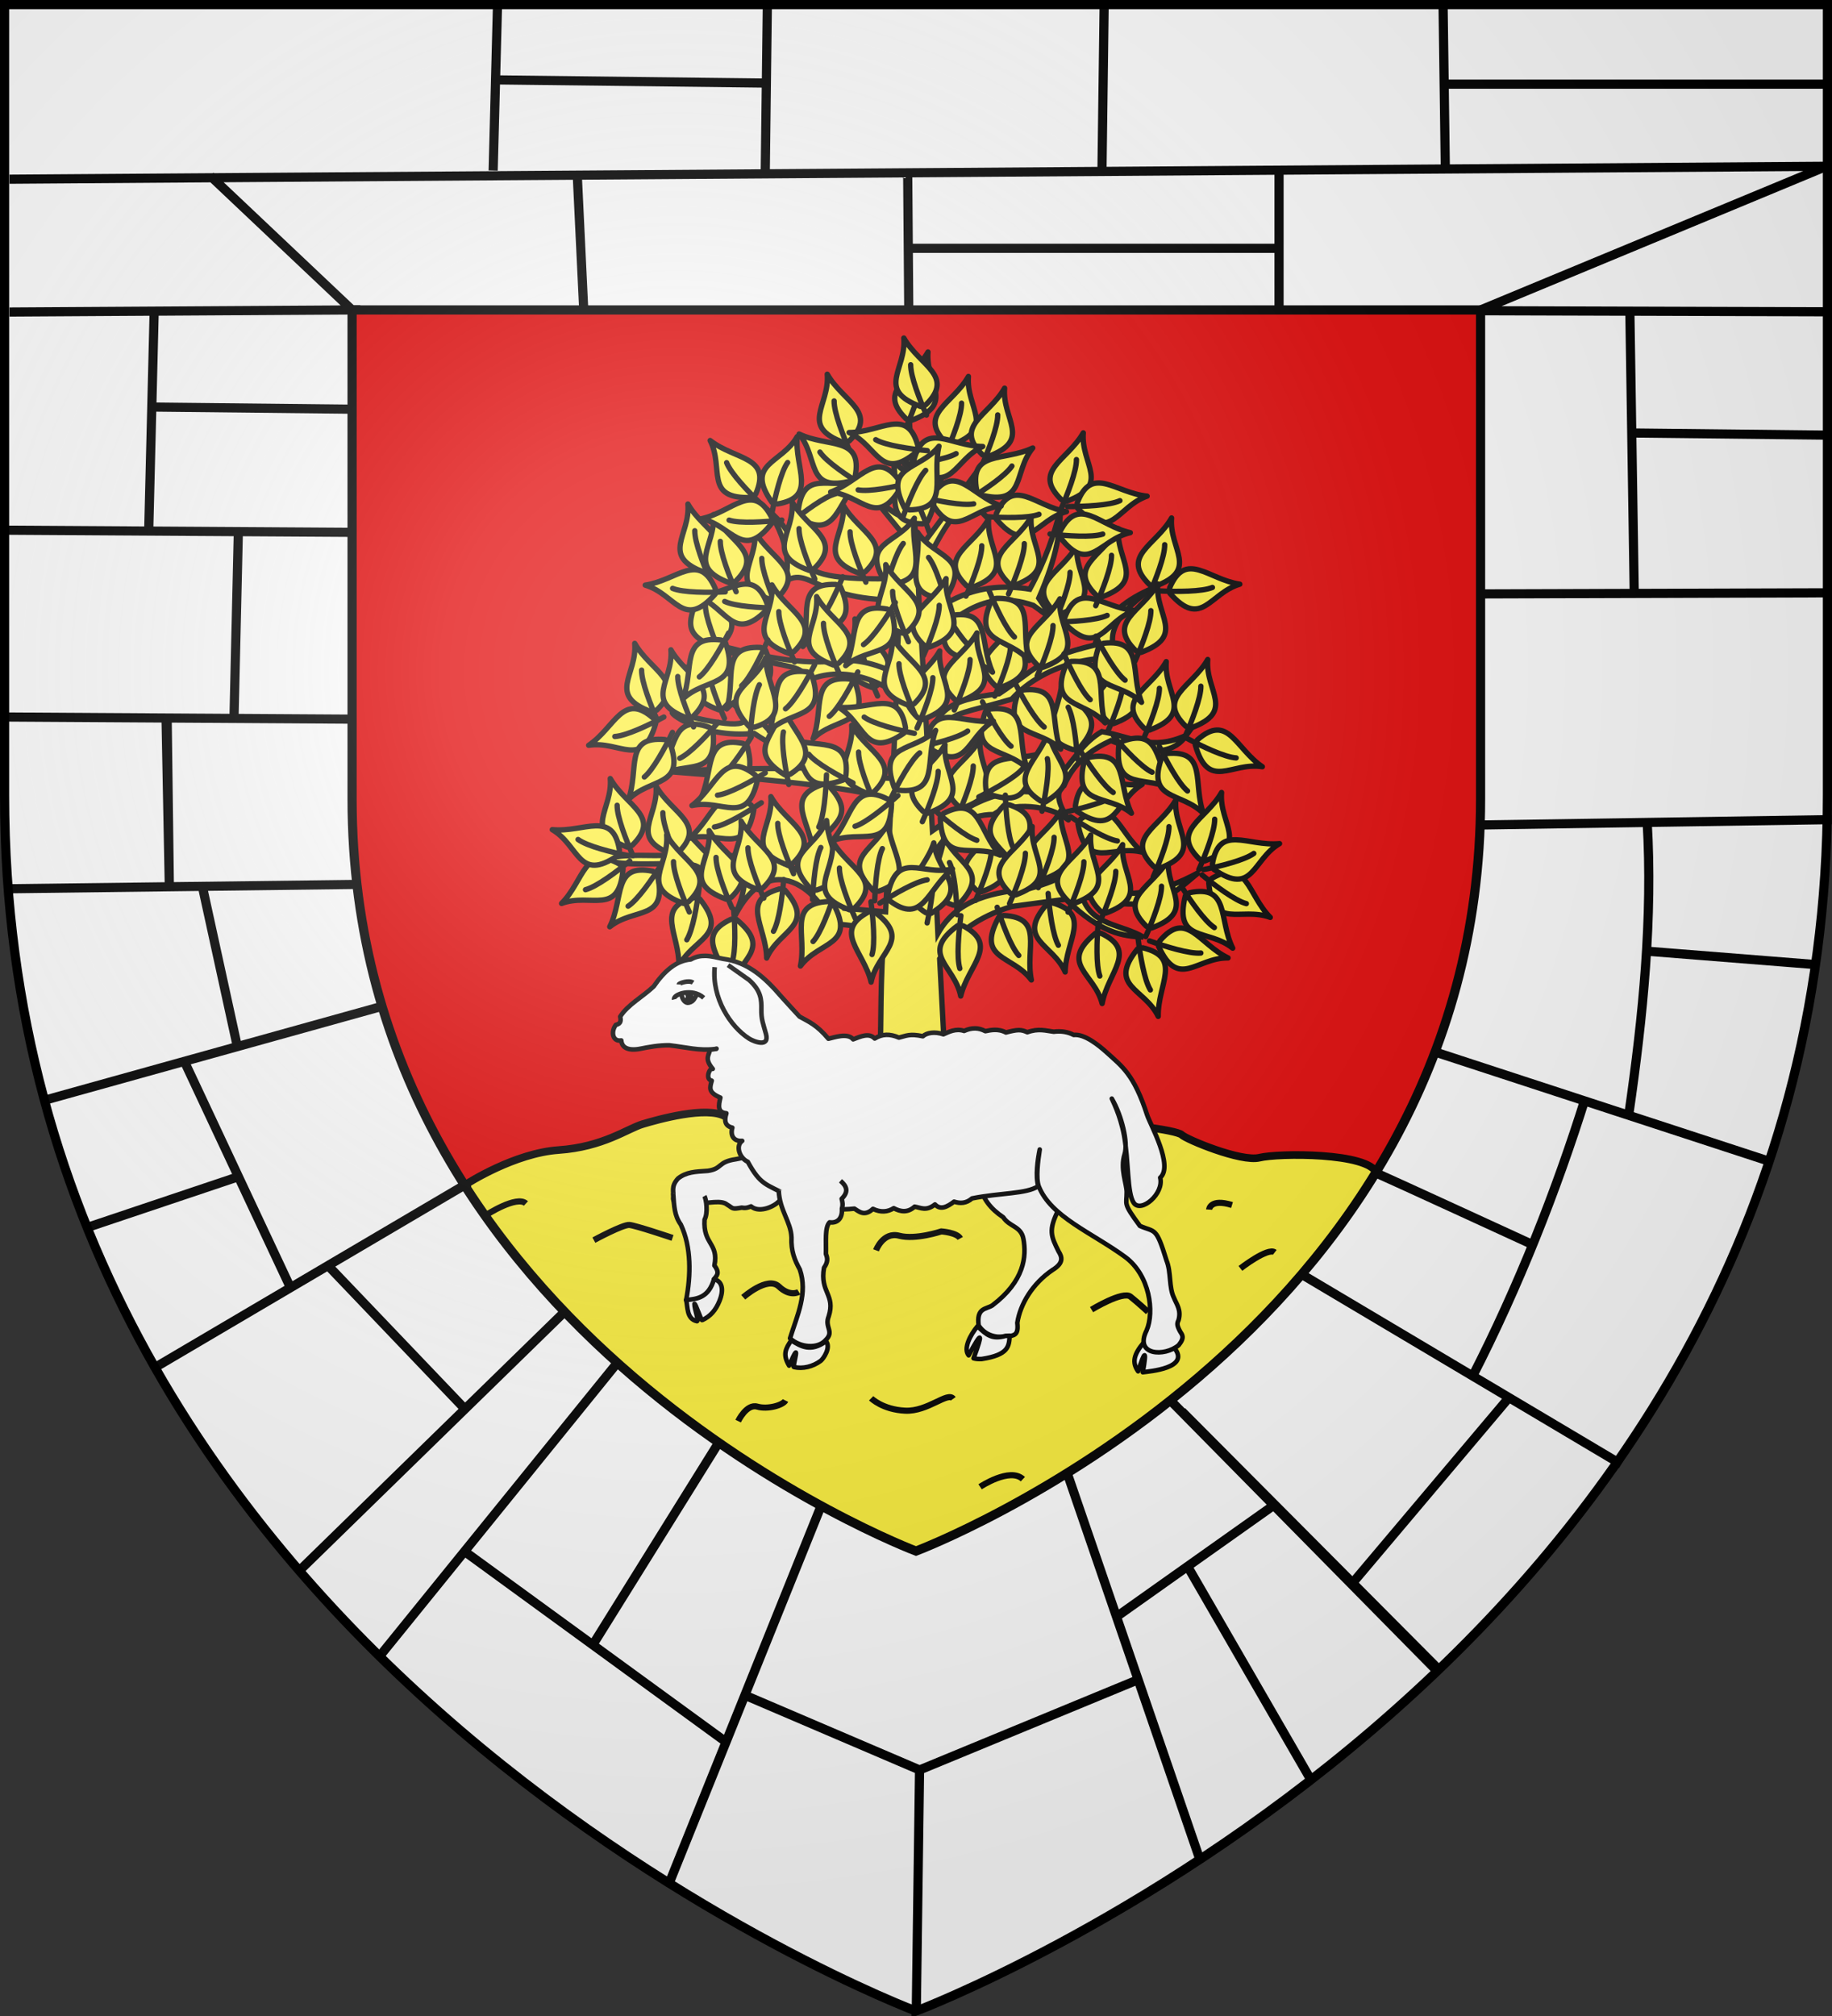 <svg xmlns="http://www.w3.org/2000/svg" xmlns:xlink="http://www.w3.org/1999/xlink" width="600" height="660" version="1"><rect width="100%" height="100%" fill="#333333" stroke="none"/><defs><g id="c"><path id="b" d="M0 0v1h.5L0 0z" transform="rotate(18 3.157 -.5)"/><use width="810" height="540" transform="scale(-1 1)" xlink:href="#b"/></g><g id="e"><path id="d" d="M0 0v1h.5L0 0z" transform="rotate(18 3.157 -.5)"/><use width="810" height="540" transform="scale(-1 1)" xlink:href="#d"/></g><g id="g"><path id="f" d="M0 0v1h.5L0 0z" transform="rotate(18 3.157 -.5)"/><use width="810" height="540" transform="scale(-1 1)" xlink:href="#f"/></g><g id="i"><path id="h" d="M0 0v1h.5L0 0z" transform="rotate(18 3.157 -.5)"/><use width="810" height="540" transform="scale(-1 1)" xlink:href="#h"/></g><g id="l"><path id="k" d="M0 0v1h.5L0 0z" transform="rotate(18 3.157 -.5)"/><use width="810" height="540" transform="scale(-1 1)" xlink:href="#k"/></g><g id="j"><path id="m" d="M0 0v1h.5L0 0z" transform="rotate(18 3.157 -.5)"/><use width="810" height="540" transform="scale(-1 1)" xlink:href="#m"/></g><radialGradient id="p" cx="221.445" cy="226.331" r="300" fx="221.445" fy="226.331" gradientTransform="matrix(1.353 0 0 1.349 -77.63 -85.747)" gradientUnits="userSpaceOnUse" xlink:href="#a"/><linearGradient id="a"><stop offset="0" stop-color="#fff" stop-opacity=".314"/><stop offset=".19" stop-color="#fff" stop-opacity=".251"/><stop offset=".6" stop-color="#6b6b6b" stop-opacity=".125"/><stop offset="1" stop-opacity=".125"/></linearGradient><clipPath id="n"><path fill="#e20909" fill-rule="evenodd" stroke="#000" stroke-width="3" d="M300 507.792s184.905-69.536 184.905-246.256V101.469H115.308v160.067C115.308 438.256 300 507.792 300 507.792z"/></clipPath></defs><path fill="#fff" fill-rule="evenodd" d="M300 658.5s298.5-112.32 298.5-397.772V2.176H1.5v258.552C1.5 546.18 300 658.5 300 658.5z"/><path fill="#e20909" fill-rule="evenodd" d="M300 507.792s184.905-69.536 184.905-246.256V101.469H115.308v160.067C115.308 438.256 300 507.792 300 507.792z"/><path fill="#fcef3c" stroke="#000" stroke-width="2.5" d="M153.028 387.471S168.5 377.5 183 376.5c14.5-1 22.5-7 27.5-8.5s21-6 27-2.5 22-.5 25.5-2 26-10.5 32-7 27.5 2.5 33.5 5.5 21.5 9 29 7 28 1 29.5 2.5 19.5 9 25.5 7.5 35.794-1.775 38.397 5.113c-8.306 69.543-83.007 105.889-147.392 147.392-52.992-45.822-149.514-58.007-150.477-144.034z" clip-path="url(#n)"/><path fill="none" stroke="#000" stroke-width="3" d="M300 507.792s184.905-69.536 184.905-246.256V101.469H115.308v160.067C115.308 438.256 300 507.792 300 507.792z"/><path fill="none" stroke="#000" stroke-width="2" d="M194.5 406s9.5-5.155 11.622-4.978c2.12.177 14.142 4.243 14.142 4.243m23.158 19.445s7.954-7.07 11.667-3.535c3.712 3.535 6.54 1.767 6.54 1.767m25.28-13.611s2.298-6.188 7.601-4.773c5.303 1.414 13.789-1.415 13.789-1.415s5.126.354 6.187 2.299m-29.168 52.325s3.712 3.713 11.137 4.066c7.424.354 13.965-6.364 15.733-3.889M357.5 428.75s10.25-6.25 12.75-4.25 5.75 5 5.75 5m20-33.5s.25-3.75 7.5-1.5m2.75 20.75s9-7 11.25-5.25M321 486.75s9.75-6.5 14-2.5m-93.25-19s2.75-5.75 6.25-4.75 8.5-.5 9.25-2m-98-60.75s10-6.5 13-3.75"/><g fill="none" stroke="#000" stroke-width="3"><path d="M3.122 58.667c2.828 0 596.798-4.243 596.798-4.243M472.64 2.805l.708 51.619m.707-26.87h124.097M418.901 55.838v46.139M297.278 81.294h121.623M361.625 1.391l-.707 53.74M251.316 1.391l-.707 56.569m46.67-1.061.353 44.548M162.928 2.098l-1.414 53.74m27.577 2.122 2.121 44.194M161.514 26.14l89.449 1.06m-135.655 74.27L68.883 57.605M3.122 102.154c2.475 0 114.905-.707 114.905-.707m-67.529.353-1.768 71.064m2.122-39.598c1.767 0 65.253.708 65.253.708M2.061 173.572l112.901.707M1.708 234.736l114.374.707m-38.007-61.871-1.414 60.457m-21.92.707.707 54.094m-51.62 2.121 113.315-1.414m-62.756-54.094 1.06 54.448m-41.012 70.357 111.193-30.936m-59.574-40.129 11.668 53.387M51.559 447.222l101.47-59.75M60.397 347.52l35.001 74.6m-67.175-20.153 49.498-16.617m108.187 43.134L98.58 513.69m9.193-98.995 45.254 47.376m66.115 154.503 49.937-123.976m123.658 115.49-43.055-125.332m-104.73 72.653 56.214 24.042 71.065-29.345m-71.065 28.991-1.06 78.49m-175.01-116.32 77.075-95.106m-49.85 61.872 85.913 62.579m-43.84-32.527 40.304-64.7m236.881 73.539-84.5-84.853m-20.859 66.822 50.912-36.063m-28.284 19.8 40.658 70.356m65.054-125.865-51.619 61.165m-59.22-59.397 87.151 88.388m14.319-352.846 113.314-.353m-63.64-52.326 64.347.707M484.38 101.72l114.021.353M533.806 102.469l1.414 91.08M484.308 270.092l115.612-1.768m-59.75 43.133 53.386 4.243m-123.744 28.638L580.121 380.4m-40.659-111.369c1.855 31.386-1.31 63.49-6.01 95.813v.353-1.06m-82.555 19.976c1.768.707 52.15 23.864 52.15 23.864m16.263-48.79c-9.51 30.451-21.984 62.058-37.123 91.57m-56.215-33.764 105.005 62.402M484.905 101.47l113.014-46.907"/></g><g fill="#fcef3c" stroke="#000" stroke-width="2.811" transform="translate(156.073 101.223) scale(.623)"><use width="450" height="537.5" transform="matrix(-1 0 0 1 457.486 127.417)" xlink:href="#o"/><g id="o" fill-rule="evenodd" stroke-linejoin="round"><path d="M258.583 35.345c-1.409 16.595 14.883 27.245-8.828 35.978l-2.701-.867c-15.523-15.17 3.131-20.405 11.529-35.11z"/><path stroke-linecap="round" d="M246.658 75.856c3.591-8.132 8.417-20.457 8.315-26.457"/></g><path fill-rule="evenodd" d="M192.31 429.996c26.325-23.644 17.765-33.67 21.408-96.434.77-8.815-15.466-9.602-29.555-10.988 4.613-4.115-26.133-46.697-48.32-3.777 14.94-35.582-6.754-26.2-31.62-9.912 38.138-27.76-14.998-12.202-37.902-19.656 24.912-7.341 55.51 8.963 34.089-23.99 35.328 33.004 9.262 19.326 53.061 22.096 14.603 7.146 30.022 13.067 39.786 27.471l21.788 1.895 2.841-57.785c-10.11-8.511-102.201-14.648-119.357-16.103 103.931-4.407 85.427 5.116 47.364-19.893-28.64 2.833-46.74-12.146-42.417-11.002 66.338 17.56 31.143-7.144-2.105-26.89 7.715 3.749 36.18 9.21 42.627 25.577 7.781 8.007 13.496 18.08 28.419 18.946 10.734 10.844 28.116 16.296 46.417 17.05l1.894-44.522c-18.76-12.963-38.745-13.113-52.1-3.789 15.21-14.209-20.911-8.525-45.47-22.734 22.004 5.701 43.937 11.188 63.468 9.472 10.736-1.903 23.366 1.007 34.102 6.631l1.895-38.838c-49.02.517-47.846-22.618-65.421-5.627 12.714-5.89 3.403-35.425-6.573-43.632 31.862 23.725-1.404 40.272 72.941 37.891l.947-22.734-20.84-25.577c6.95 6.638 18.456 17.65 20.84 15.156l2.842-52.1 2.842 40.733c4.71-2.446 12.872-15.248 19.893-24.63-5.322 10.728-3.142 22.038-19.893 35.05l.947 20.84 35.997-48.311c-4.354 11.176-13.584 16.127 2.173 30.48-15.265-17.812-23.255 5.86-37.222 30.146l.947 23.682c16.757-13.633 33.495-20.995 57.784-17.051 8.365-15.392 12.75-28.794 16.104-41.68-.255 11.054-1.188 22.957-11.367 46.416l7.578 11.368-10.42-7.578c-27.36-9.46-40.964 7.768-58.732 19.893l2.842 50.205c6.612-13.708 8.871-20.274 37.891-23.682 19.145-12.725 20.768-18.566 50.206-25.576 5.497-16.887 18.96-24.753 29.366-29.366-11.128 8.573-21.187 17.36-19.893 28.419l11.368 9.472c-14.611-4.71-46.234-.1-64.416 19.893-37.627 11.132-33.415 4.03-43.575 36.944l1.895 32.208c26.984-19.09 29.084-16.138 42.628-21.788 24.255 7.6 27.68-19.643 46.417-30.313 16.167 2.842 26.095 10.354 44.522 1.895-5.852 8.357-16.344 12.074-39.786 2.842-10.248 4.836-19.395 11.324-24.63 23.682-8.374 5.498 5.105 20.405 1.81 17.66-8.969-7.47-29.972-9.354-38.753-2.504-13.678-.092-22.603 7.434-31.26 19.893l1.894 42.628c10.853-19.199 30.202-21.414 48.311-23.682 17.96-4.825 23.799-9.838 32.208-19.893l-9.473 16.104c23.494 10.942 45.336 7.004 66.31-4.737-13.066 10.208-21.866 23.905-61.574 12.315 4.37 15.752 21.117 14.999 32.208 21.788-10.989-.59-22.316-1.97-40.733-19.893l-28.419 3.789c-17.44 5.312-30.554 14.58-37.89 27.471l3.788 71.993c7.584 17.03 16.607 9.354 36.944 24.63z"/><use width="450" height="537.5" transform="translate(19.01 6.15)" xlink:href="#o"/><use width="450" height="537.5" transform="translate(60.386 29.634)" xlink:href="#o"/><use width="450" height="537.5" transform="translate(106.793 74.364)" xlink:href="#o"/><use width="450" height="537.5" transform="translate(125.804 148.728)" xlink:href="#o"/><use width="450" height="537.5" transform="translate(99.525 109.03)" xlink:href="#o"/><use width="450" height="537.5" transform="translate(133.072 218.619)" xlink:href="#o"/><use width="450" height="537.5" transform="translate(105.116 253.844)" xlink:href="#o"/><use width="450" height="537.5" transform="translate(57.031 88.901)" xlink:href="#o"/><use width="450" height="537.5" transform="rotate(99.863 199.192 198.86)" xlink:href="#o"/><use width="450" height="537.5" transform="rotate(53.72 92.601 232.691)" xlink:href="#o"/><use width="450" height="537.5" transform="rotate(66.148 257.265 138.923)" xlink:href="#o"/><use width="450" height="537.5" transform="rotate(65.32 206.258 164.857)" xlink:href="#o"/><use width="450" height="537.5" transform="rotate(68.767 250.153 194.167)" xlink:href="#o"/><use width="450" height="537.5" transform="translate(84.987 146.492)" xlink:href="#o"/><use width="450" height="537.5" transform="translate(15.656 234.834)" xlink:href="#o"/><use width="450" height="537.5" transform="translate(6.15 190.663)" xlink:href="#o"/><use width="450" height="537.5" transform="translate(25.72 127.481)" xlink:href="#o"/><use width="450" height="537.5" transform="rotate(70.024 233.645 107.66)" xlink:href="#o"/><use width="450" height="537.5" transform="rotate(85.815 162.45 261.53)" xlink:href="#o"/><use width="450" height="537.5" transform="rotate(149.07 261.951 217.287)" xlink:href="#o"/><use width="450" height="537.5" transform="rotate(105.48 229.801 237.828)" xlink:href="#o"/><use width="450" height="537.5" transform="rotate(94.191 240.533 209.68)" xlink:href="#o"/><use width="450" height="537.5" transform="rotate(39.56 4.467 190.238)" xlink:href="#o"/><use width="450" height="537.5" transform="rotate(115.684 244.093 177.849)" xlink:href="#o"/><use width="450" height="537.5" transform="translate(103.998 149.846)" xlink:href="#o"/><use width="450" height="537.5" transform="rotate(34.659 215.268 108.328)" xlink:href="#o"/><use width="450" height="537.5" transform="rotate(54.739 103.255 316.07)" xlink:href="#o"/><use width="450" height="537.5" transform="translate(81.074 246.016)" xlink:href="#o"/><use width="450" height="537.5" transform="rotate(160.77 265.819 206.064)" xlink:href="#o"/><use width="450" height="537.5" transform="translate(48.644 228.124)" xlink:href="#o"/><use width="450" height="537.5" transform="rotate(151.34 244.039 198.325)" xlink:href="#o"/><use width="450" height="537.5" transform="rotate(-27.502 609.416 14.74)" xlink:href="#o"/><use width="450" height="537.5" transform="translate(48.085 116.858)" xlink:href="#o"/><use width="450" height="537.5" transform="rotate(-11.648 1193.313 -78.238)" xlink:href="#o"/><use width="450" height="537.5" transform="translate(32.989 73.805)" xlink:href="#o"/><use width="450" height="537.5" transform="translate(10.623 74.923)" xlink:href="#o"/><use width="450" height="537.5" transform="translate(78.837 79.955)" xlink:href="#o"/><use width="450" height="537.5" transform="translate(-21.247 -12.86)" xlink:href="#o"/><use width="450" height="537.5" transform="rotate(80.107 226.703 79.628)" xlink:href="#o"/><use width="450" height="537.5" transform="rotate(72.651 245.31 134.26)" xlink:href="#o"/><use width="450" height="537.5" transform="rotate(128.86 263.126 142.736)" xlink:href="#o"/><use width="450" height="537.5" transform="rotate(132.783 254.736 142.076)" xlink:href="#o"/><use width="450" height="537.5" transform="rotate(129.04 236.146 144.829)" xlink:href="#o"/><use width="450" height="537.5" transform="rotate(133.835 242.695 116.751)" xlink:href="#o"/><use width="450" height="537.5" transform="translate(109.03 222.533)" xlink:href="#o"/><use width="450" height="537.5" transform="rotate(123.88 247.976 222.594)" xlink:href="#o"/><use width="450" height="537.5" transform="rotate(125.423 224.833 116.32)" xlink:href="#o"/><use width="450" height="537.5" transform="rotate(124.284 240.777 172.753)" xlink:href="#o"/><use width="450" height="537.5" transform="rotate(130.326 267.202 178.773)" xlink:href="#o"/><use width="450" height="537.5" transform="rotate(138.391 214.879 200.213)" xlink:href="#o"/><use width="450" height="537.5" transform="translate(4.473 134.75)" xlink:href="#o"/><use width="450" height="537.5" transform="rotate(129.76 225.725 145.63)" xlink:href="#o"/><use width="450" height="537.5" transform="rotate(154.124 241.701 169.217)" xlink:href="#o"/><use width="450" height="537.5" transform="rotate(-43.242 294.198 107.457)" xlink:href="#o"/><use width="450" height="537.5" transform="rotate(-38.148 363.523 115.013)" xlink:href="#o"/><use width="450" height="537.5" transform="rotate(54.588 89.637 138.648)" xlink:href="#o"/><use width="450" height="537.5" transform="rotate(163.732 233.288 197.859)" xlink:href="#o"/><use width="450" height="537.5" transform="rotate(-25.855 777.612 183.96)" xlink:href="#o"/><use width="450" height="537.5" transform="rotate(108.136 175.764 167.139)" xlink:href="#o"/><use width="450" height="537.5" transform="translate(-11.742 106.234)" xlink:href="#o"/><use width="450" height="537.5" transform="translate(-15.096 144.255)" xlink:href="#o"/><use width="450" height="537.5" transform="rotate(60.569 230.842 60.2)" xlink:href="#o"/><use width="450" height="537.5" transform="translate(-12.3 193.458)" xlink:href="#o"/><use width="450" height="537.5" transform="rotate(-11.648 1450.914 247.134)" xlink:href="#o"/><use width="450" height="537.5" transform="translate(33.548 236.511)" xlink:href="#o"/><use width="450" height="537.5" transform="translate(64.3 240.984)" xlink:href="#o"/><use width="450" height="537.5" transform="matrix(-1 0 0 1 442.948 -1.183)" xlink:href="#o"/><use width="450" height="537.5" transform="scale(-1 1) rotate(-34.703 95.59 734.704)" xlink:href="#o"/><use width="450" height="537.5" transform="matrix(-1 0 0 1 369.702 67.031)" xlink:href="#o"/><use width="450" height="537.5" transform="matrix(-1 0 0 1 341.746 140.277)" xlink:href="#o"/><use width="450" height="537.5" transform="matrix(-1 0 0 1 375.294 106.17)" xlink:href="#o"/><use width="450" height="537.5" transform="matrix(-1 0 0 1 328.886 211.286)" xlink:href="#o"/><use width="450" height="537.5" transform="matrix(-1 0 0 1 404.928 81.568)" xlink:href="#o"/><use width="450" height="537.5" transform="scale(1 -1) rotate(-80.137 -1.08 -34.124)" xlink:href="#o"/><use width="450" height="537.5" transform="scale(-1 1) rotate(22.242 -17.744 -917.923)" xlink:href="#o"/><use width="450" height="537.5" transform="scale(-1 1) rotate(65.319 -19.002 -199.155)" xlink:href="#o"/><use width="450" height="537.5" transform="scale(-1 1) rotate(68.767 4.834 -163.557)" xlink:href="#o"/><use width="450" height="537.5" transform="matrix(-1 0 0 1 376.971 139.159)" xlink:href="#o"/><use width="450" height="537.5" transform="matrix(-1 0 0 1 455.808 183.33)" xlink:href="#o"/><use width="450" height="537.5" transform="scale(-1 1) rotate(-74.675 64.358 364.002)" xlink:href="#o"/><use width="450" height="537.5" transform="scale(1 -1) rotate(-30.93 -505.394 120.065)" xlink:href="#o"/><use width="450" height="537.5" transform="scale(1 -1) rotate(-56.12 -173.26 32.265)" xlink:href="#o"/><use width="450" height="537.5" transform="scale(1 -1) rotate(-74.521 -76.842 2.118)" xlink:href="#o"/><use width="450" height="537.5" transform="scale(1 -1) rotate(-85.809 16.455 10.489)" xlink:href="#o"/><use width="450" height="537.5" transform="scale(-1 1) rotate(39.559 -216.315 -455.712)" xlink:href="#o"/><use width="450" height="537.5" transform="scale(1 -1) rotate(-64.316 -46.069 24.524)" xlink:href="#o"/><use width="450" height="537.5" transform="matrix(-1 0 0 1 360.757 143.631)" xlink:href="#o"/><use width="450" height="537.5" transform="scale(-1 1) rotate(34.659 -3.96 -635.597)" xlink:href="#o"/><use width="450" height="537.5" transform="scale(-1 1) rotate(54.739 -120.641 -133.783)" xlink:href="#o"/><use width="450" height="537.5" transform="matrix(-1 0 0 1 380.885 238.683)" xlink:href="#o"/><use width="450" height="537.5" transform="scale(1 -1) rotate(-19.23 -963.774 209.322)" xlink:href="#o"/><use width="450" height="537.5" transform="matrix(-1 0 0 1 413.315 220.791)" xlink:href="#o"/><use width="450" height="537.5" transform="scale(1 -1) rotate(-28.66 -531.028 54.789)" xlink:href="#o"/><use width="450" height="537.5" transform="matrix(-1 0 0 1 413.874 109.525)" xlink:href="#o"/><use width="450" height="537.5" transform="scale(-1 1) rotate(-11.648 893.74 2176.501)" xlink:href="#o"/><use width="450" height="537.5" transform="matrix(-1 0 0 1 424.497 65.913)" xlink:href="#o"/><use width="450" height="537.5" transform="matrix(-1 0 0 1 451.335 67.59)" xlink:href="#o"/><use width="450" height="537.5" transform="matrix(-1 0 0 1 383.122 72.622)" xlink:href="#o"/><use width="450" height="537.5" transform="matrix(-1 0 0 1 483.205 -20.193)" xlink:href="#o"/><use width="450" height="537.5" transform="scale(-1 1) rotate(80.107 .085 -198.787)" xlink:href="#o"/><use width="450" height="537.5" transform="scale(-1 1) rotate(72.651 19.316 -183.552)" xlink:href="#o"/><use width="450" height="537.5" transform="scale(1 -1) rotate(-51.14 -67.474 72.146)" xlink:href="#o"/><use width="450" height="537.5" transform="scale(1 -1) rotate(-47.217 -85.7 58.02)" xlink:href="#o"/><use width="450" height="537.5" transform="scale(1 -1) rotate(-50.959 -63.458 16.8)" xlink:href="#o"/><use width="450" height="537.5" transform="scale(1 -1) rotate(-46.165 -34.368 31.158)" xlink:href="#o"/><use width="450" height="537.5" transform="matrix(-1 0 0 1 352.929 215.2)" xlink:href="#o"/><use width="450" height="537.5" transform="scale(1 -1) rotate(-55.716 -88.933 22.204)" xlink:href="#o"/><use width="450" height="537.5" transform="scale(1 -1) rotate(-49.674 -147.341 81.927)" xlink:href="#o"/><use width="450" height="537.5" transform="scale(1 -1) rotate(-41.609 -286.313 -38.708)" xlink:href="#o"/><use width="450" height="537.5" transform="scale(1 -1) rotate(-50.24 -60.623 -8.117)" xlink:href="#o"/><use width="450" height="537.5" transform="scale(1 -1) rotate(-25.876 -482.355 52.015)" xlink:href="#o"/><use width="450" height="537.5" transform="scale(-1 1) rotate(-43.242 53.968 686.548)" xlink:href="#o"/><use width="450" height="537.5" transform="scale(-1 1) rotate(-38.148 121.937 779.349)" xlink:href="#o"/><use width="450" height="537.5" transform="scale(-1 1) rotate(54.588 -134.237 -312.644)" xlink:href="#o"/><use width="450" height="537.5" transform="scale(1 -1) rotate(-16.268 -1127.714 19.819)" xlink:href="#o"/><use width="450" height="537.5" transform="scale(-1 1) rotate(-25.855 530.658 1186.596)" xlink:href="#o"/><use width="450" height="537.5" transform="scale(1 -1) rotate(-71.864 5.417 -72.52)" xlink:href="#o"/><use width="450" height="537.5" transform="matrix(-1 0 0 1 473.7 98.901)" xlink:href="#o"/><use width="450" height="537.5" transform="matrix(-1 0 0 1 477.055 136.922)" xlink:href="#o"/><use width="450" height="537.5" transform="scale(-1 1) rotate(60.569 6.14 -338.986)" xlink:href="#o"/><use width="450" height="537.5" transform="scale(-1 1) rotate(-49.892 208.529 665.745)" xlink:href="#o"/><use width="450" height="537.5" transform="scale(-1 1) rotate(-81.169 155.231 461.72)" xlink:href="#o"/><use width="450" height="537.5" transform="scale(-1 1) rotate(-26.501 532.766 1091.849)" xlink:href="#o"/><use width="450" height="537.5" transform="matrix(-1 0 0 1 397.659 233.651)" xlink:href="#o"/><use width="450" height="537.5" transform="matrix(-1 0 0 1 437.357 115.675)" xlink:href="#o"/><use width="450" height="537.5" transform="scale(1 -1) rotate(-54.577 10.493 -13.456)" xlink:href="#o"/><use width="450" height="537.5" transform="matrix(-1 0 0 1 358.52 240.92)" xlink:href="#o"/><use width="450" height="537.5" transform="matrix(-1 0 0 1 445.744 244.274)" xlink:href="#o"/><use width="450" height="537.5" transform="scale(1 -1) rotate(-82.376 16.67 -29.69)" xlink:href="#o"/><use width="450" height="537.5" transform="scale(-1 1) rotate(-27.501 355.437 948.151)" xlink:href="#o"/></g><g fill="#fff" stroke="#000" stroke-width="1.5"><path fill-rule="evenodd" stroke-linejoin="round" d="M346.628 396.12c-3.329 6.65-2.416 8.584.067 13.558 1.174 1.872 1.752 3.794-1.976 6.083-6.535 4.408-10.601 11.188-11.536 17.323.479 4.064-1.079 4.107-3.278 4.465-2.376.28-6.585.51-9.393-3.607-.732-5.903 2.385-5.235 4.487-6.58 10.538-8 11.238-16.072 10.174-21.79-.784-4.212-4.524-3.873-6.6-7.055-4.256-2.83-6.597-6.138-7.477-9.811l16.86-8.913 11.04 11.173z"/><path fill-rule="evenodd" stroke-linejoin="round" d="M320.14 434.19c-2.41 2.867-4.702 7.363-2.894 9.514 4.422-8.242 4.736-7.45 1.612.98.699.203 1.581.289 2.675.228 8.745-1.338 8.963-4.14 9.141-7.621l-1.347.057c-4.381 1.215-6.084-.19-9.187-3.158zm-67.013-59.106c-2.165 2.067-10.02 4.084-12.107 4.418-6.077.88-4.335 3.097-9.197 3.813-4.237.274-7.009.356-9.755 2.484-2.56 2.816-1.218 4.46-1.612 6.625.443 3.436 6.54 2.395 7.624 1.733 3.955-.297 8.216-1.342 10.02.187 2.118 1.23 1.354 1.637 4.859 1.009 1.284.277 2.146-.073 3.02-.411 2.81 2.468 8.373-.247 9.56-2.19"/><path fill-rule="evenodd" stroke-linejoin="round" d="M220.47 390.649c.318 4.441.431 7.345 2.5 10.25 3.487 7.38 3.301 16.631 1.752 24.695 3.065 3.998 8.933-.641 9.118-6.818.684-.987 2.148-1.851.138-4.466 1.472-7.443-3.76-6.799-3.224-15.048 1.153-2.08.6-6.549-.046-7.693"/><path fill-rule="evenodd" stroke-linejoin="round" d="M224.722 425.594c.583 2.267.073 6.213 3.552 6.945.697-.14-.87-3.997-.826-5.677.373-.133 2.166 5.488 2.518 5.327 2.74-1.257 4.45-3.277 5.668-6.28 1.599-3.94.736-6.544-1.794-7.133-1.743 6.087-5.539 6.492-9.118 6.818zm149.999 13.77c-3.527 4.137-3.98 6.711-1.983 9.571 2.174-6.68 2.902-7.426 1.54.315 2.02-.3 15.707-1.297 10.32-7.966-4.576.858-8.062.444-9.877-1.92z"/><path fill-rule="evenodd" stroke-linejoin="round" d="M230.916 312.93c-1.539-.022-3.08.273-4.665 1.17-4.76.378-8.677 3.784-12.165 8.842-3.74 3.527-8.43 5.922-10.971 9.885.256 1.183.344 2.307-1.428 2.705-1.686 2.211-1.082 5.565 1.79 5.092.118 2.01 1.805 3.62 6.413 2.686 2.574-.52 5.842-1.132 9.292-1.108 5.696.671 9.83 1.86 14.972 1.234-.644.123-1.23.184-1.64.17-.2 1.863-1.977 2.87.925 6.334-.948-.64-2.65 3.386-.336 3.861-.644 2.352-1.225 3.807 2.83 5.552-.612 2.486-1.036 4.865 1.968 5.124-.78 2.367-.486 4.138 1.948 4.714-.722 2.416.337 4.544 3.229 4.308-2.292 1.62-.867 5.647 1.835 6.856 4.168 7.65 5.944 7.226 12.824 10.929 5.071 2.729 13.084 5.454 22.078 4.404 1.406.83 3.244 2.748 6.089.076 2.502 1.22 4.795 1.043 6.8-.22 2.275 1.21 4.565 1.541 6.846-.498 2.053.347 3.8 1.542 6.664-.732 1.839 1.971 4.043.763 6.254-.909 2.014.657 3.982.592 5.885-1.065 9.435-1.888 17.752-1.406 21.693-4.011-.968-3.371-.183-8.75.477-12-.619 3.925-1.286 9.395-.324 12.036 3.961 10.002 17.361 15.157 28.232 23.094 8.154 5.952 9.71 18.05 7.094 24.094-4.133 8.192 5.854 8.74 10.503 4.836 2.15-2.648 1.04-3.484.469-4.495-1.094-2.024-1.025-2.644-.511-3.686.94-3.317-.603-5.113-1.492-7.307-1.72-3.46-.877-8.357-2.45-12.25-3.445-11.248-3.704-9.077-8.713-11.312-5.666-7.706-4.298-6.711-4.324-11.12-.017-2.774-2.22-7.527-.682-12.356 1.189-3.732-.942-12.672-4.197-18.194.079.303 2.735 5.205 4.002 11.985 1.559 8.34.952 18.999 3.206 22.173 2.38 3.354 9.962-3.004 8.642-8.274 4.45-3.832-3.28-17.45-4.26-20.473-4.37-13.462-8.264-15.957-13.188-20.451-2.643-2.413-7.341-6.204-10.867-5.807-1.959-1.01-4.136-1.35-6.561-1.052-2.524-.307-4.945-1.165-8.648.17-2.094-.958-3.218-.902-7.006.08-2.578-1.384-5.205-.745-6.723-.432-2.252-1.155-4.366-1.235-6.972-.08-2.721-.907-5.014.33-6.777 1.107-2.835-.987-5.526-.483-6.725.639-4.39-.95-5.488-.1-7.84.44-2.973-1.27-5.456-1.243-7.938.3-1.811-1.94-4.592-.694-7.06.27-1.787-2.264-6.396-.551-8.105-.194-3.81-4.55-6.436-5.575-9.438-7.243-1.999-2.136-3.953-4.313-5.922-6.477-5.328-6.198-10.87-11.375-19.152-12.441-1.951-.412-3.901-.953-5.88-.98zm3.75 30.378-.064.085c-.103.016-.216.008-.32.022.122-.025.257-.078.383-.107z"/><path d="M220.783 327.203c-.434-1.701 5.97-3.927 9.69-.524m-7.226-1.01c.164 1.536 1.226 2.843 2.294 2.6 1.85-.364 1.994-1.865 2.788-2.706"/><path d="m225.212 325.694.228.81-.44.709c.377.287 1.343-.291 1.348-.653.05-.565-.017-.887-1.136-.866zm-2.88-3.402c.017-.393 3.266-1.548 4.652-.584m7.093-5.083c-1.006 10.048 5.1 19.472 11.25 23.39 1.55.988 6.782 3.052 5.54-1.511-.896-3.294-1.575-4.714-1.51-8.11.057-3.09-.09-6.056-4.03-9.571l-6.884-4.87"/><path fill-rule="evenodd" stroke-linejoin="round" d="M259.152 438.804c-1.8 2.66-2.922 4.599-.705 8.28 4.284-9.872 1.037.341 1.555.461 2.925.679 6.21-.134 8.755-2.006.898-.66 3.475-4.422 1.77-6.453-4.973 3.71-8.285 1.678-11.375-.282z"/><path fill-rule="evenodd" stroke-linejoin="round" d="M255.048 389.733c.214 6.433 3.99 10.243 4.173 15.392-.172 4.437.986 7.326 2.726 10.478 2.661 7.771-.78 14.775-3.209 22.546 3.426 3.134 9.133 3.427 11.603.639 3.086-2.905-.408-4.198 1.07-7.842 2.283-7.167-2.975-7.825-1.534-15.916 1.377-1.903 1.136-3.265.618-4.484.122-4.147-.435-8.719 1.2-10.376 2.126.308 4.282-.787 4.043-4.514.395-1.294.15-2.24-.081-3.195 2.63-2.566 1.332-4.375-.391-5.883"/></g><path fill="url(#p)" fill-rule="evenodd" d="M300 658.5s298.5-112.32 298.5-397.772V2.176H1.5v258.552C1.5 546.18 300 658.5 300 658.5z"/><path fill="none" stroke="#000" stroke-width="3" d="M300 658.397S1.5 545.98 1.5 260.277V1.5h597v258.778c0 285.7-298.5 398.12-298.5 398.12z"/></svg>